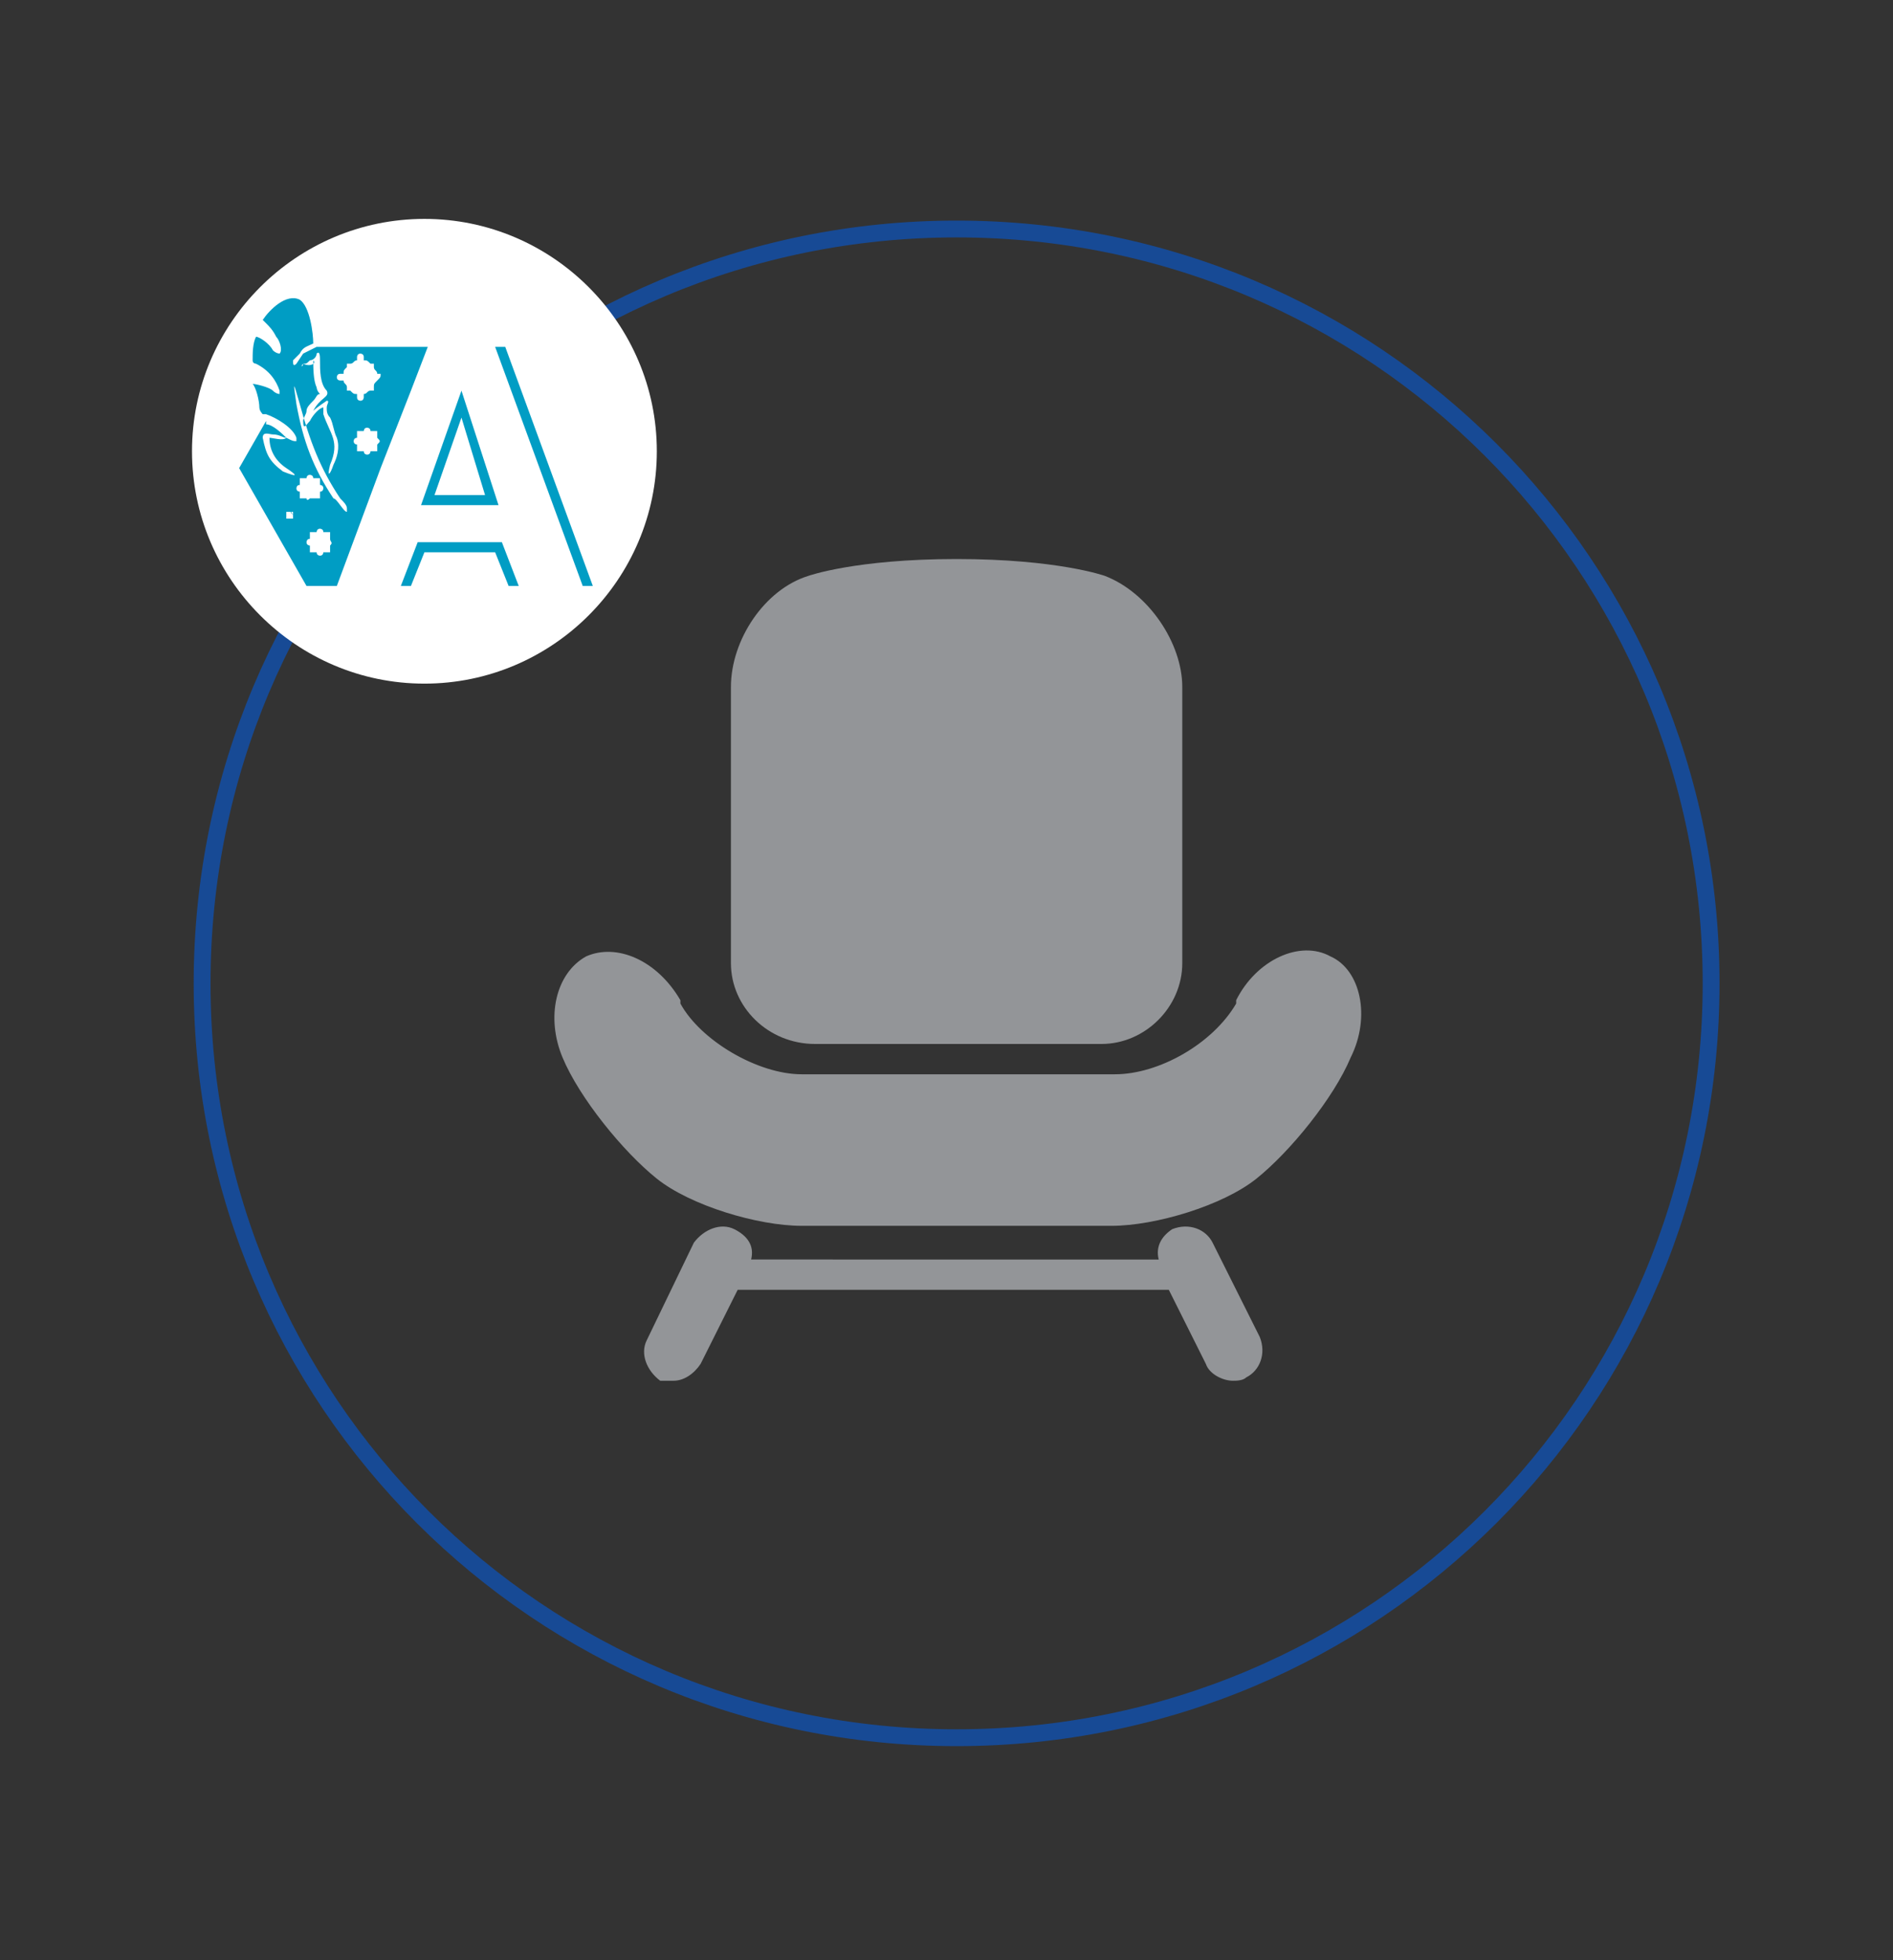 <svg xmlns="http://www.w3.org/2000/svg" xmlns:xlink="http://www.w3.org/1999/xlink" id="&#x421;&#x43B;&#x43E;&#x439;_3" x="0px" y="0px" width="56.2px" height="58.2px" viewBox="0 0 56.2 58.2" xml:space="preserve">
<rect x="0" y="0" width="56.2" height="58.2" fill="#333333" stroke="none"/>
<path fill="none" stroke="#174A95" stroke-width="0.5" stroke-miterlimit="22.926" d="M28.4,51.6c12.4,0,22.4-10,22.4-22.4  c0-12.4-10-22.4-22.4-22.4C16,6.8,6,16.8,6,29.2C6,41.6,16,51.6,28.4,51.6"></path>
<path fill="#939598" d="M24.2,31h8.5c1.3,0,2.4-1.1,2.4-2.4v-8.2c0-1.3-1-2.8-2.3-3.3c0,0-1.4-0.5-4.4-0.5c-3,0-4.4,0.5-4.4,0.5  c-1.3,0.4-2.3,1.9-2.3,3.3v8.2C21.7,29.9,22.8,31,24.2,31"></path>
<path fill="#939598" d="M39.5,28.4c-0.9-0.5-2.2,0.1-2.8,1.3l0,0.1c-0.7,1.2-2.3,2.1-3.6,2.1h-9.3c-1.3,0-3-1-3.6-2.1l0-0.1  c-0.7-1.2-1.9-1.7-2.8-1.3c-0.9,0.5-1.2,1.8-0.7,3c0.5,1.2,1.8,2.8,2.8,3.6c1,0.8,3,1.4,4.3,1.4H33c1.3,0,3.3-0.6,4.3-1.4  c1-0.8,2.3-2.4,2.8-3.6C40.7,30.2,40.4,28.8,39.5,28.4"></path>
<path fill="#939598" d="M36,36.9c-0.2-0.4-0.7-0.6-1.2-0.4c-0.3,0.2-0.5,0.5-0.4,0.9H22.3c0.1-0.4-0.1-0.7-0.5-0.9  c-0.4-0.2-0.9,0-1.2,0.4l-1.4,2.9c-0.2,0.4,0,0.9,0.4,1.2C19.8,41,19.9,41,20,41c0.3,0,0.6-0.2,0.8-0.5l1.1-2.2h12.8l1.1,2.2  c0.1,0.3,0.5,0.5,0.8,0.5c0.1,0,0.3,0,0.4-0.1c0.4-0.2,0.6-0.7,0.4-1.2L36,36.9z"></path>
<path fill="#FFFFFF" d="M12.6,20.3c3.8,0,6.9-3.1,6.9-6.9s-3.1-6.9-6.9-6.9c-3.8,0-6.9,3.1-6.9,6.9S8.8,20.3,12.6,20.3"></path>
<polygon fill="#009DC4" points="12.4,16.1 11.9,17.4 12.2,17.4 12.6,16.4 14.7,16.4 15.1,17.4 15.4,17.4 14.9,16.1 "></polygon>
<polygon fill="#009DC4" points="15,10.3 14.7,10.3 17.3,17.4 17.6,17.4 "></polygon>
<path fill="#009DC4" d="M14.4,14.7h-1.5l0.8-2.3L14.4,14.7z M14.8,15l-1.1-3.4L12.5,15H14.8z"></path>
<path fill="#009DC4" d="M11.2,11.3L11.2,11.3c-0.1,0.1-0.1,0.1-0.1,0.2l0,0c0,0,0,0.1,0,0.1c0,0-0.1,0-0.1,0l0,0  c-0.1,0-0.1,0.1-0.2,0.1v0.1c0,0,0,0.1-0.1,0.1c0,0-0.1,0-0.1-0.1v-0.1c-0.1,0-0.1,0-0.2-0.1l0,0c0,0-0.1,0-0.1,0c0,0,0-0.1,0-0.1  l0,0c0-0.1-0.1-0.1-0.1-0.2h-0.1c0,0-0.1,0-0.1-0.1c0,0,0-0.1,0.1-0.1h0.1c0-0.1,0-0.1,0.1-0.2l0,0c0,0,0-0.1,0-0.1c0,0,0.1,0,0.1,0  l0,0c0.1,0,0.1-0.1,0.2-0.1v-0.1c0,0,0-0.1,0.1-0.1c0,0,0.1,0,0.1,0.1v0.1c0.1,0,0.1,0,0.2,0.1l0,0c0,0,0.1,0,0.1,0c0,0,0,0.1,0,0.1  l0,0c0,0.1,0.1,0.1,0.1,0.2h0.1C11.3,11.2,11.3,11.2,11.2,11.3C11.3,11.3,11.3,11.3,11.2,11.3 M11.2,13.2L11.2,13.2  C11.2,13.2,11.2,13.3,11.2,13.2l0,0.1c0,0,0,0.1,0,0.1c0,0-0.1,0-0.1,0l0,0c0,0-0.1,0-0.1,0v0c0,0,0,0.1-0.1,0.1c0,0-0.1,0-0.1-0.1  v0c0,0-0.1,0-0.1,0l0,0c0,0-0.1,0-0.1,0c0,0,0-0.1,0-0.1l0,0c0,0,0-0.1,0-0.1h0c0,0-0.1,0-0.1-0.1c0,0,0-0.1,0.1-0.1h0  c0,0,0-0.1,0-0.1l0,0c0,0,0-0.1,0-0.1c0,0,0.1,0,0.1,0l0,0c0,0,0.1,0,0.1,0v0c0,0,0-0.1,0.1-0.1c0,0,0.1,0,0.1,0.1v0  c0,0,0.1,0,0.1,0l0,0c0,0,0.1,0,0.1,0c0,0,0,0.1,0,0.1l0,0c0,0,0,0.1,0,0.1h0C11.3,13.1,11.3,13.1,11.2,13.2  C11.3,13.2,11.3,13.2,11.2,13.2 M10.3,15.2c-0.1,0-0.3-0.4-0.4-0.4C9.3,13.9,9,13.1,8.8,12c-0.1-0.7-0.1-0.7,0.1,0  c0.3,1.1,0.6,1.9,1.2,2.8c0.1,0.1,0.2,0.2,0.2,0.3C10.3,15.1,10.3,15.2,10.3,15.2 M9.8,16.2L9.8,16.2C9.8,16.2,9.8,16.2,9.8,16.2  L9.8,16.2c0,0.1,0,0.2,0,0.2c0,0-0.1,0-0.1,0l0,0c0,0,0,0-0.1,0v0c0,0,0,0.1-0.1,0.1c0,0-0.1,0-0.1-0.1v0c0,0,0,0-0.1,0l0,0  c0,0-0.1,0-0.1,0c0,0,0-0.1,0-0.1l0,0c0,0,0,0,0-0.1h0c0,0-0.1,0-0.1-0.1c0,0,0-0.1,0.1-0.1h0c0,0,0,0,0-0.1l0,0c0,0,0-0.1,0-0.1  c0,0,0.1,0,0.1,0l0,0c0,0,0,0,0.1,0v0c0,0,0-0.1,0.1-0.1c0,0,0.1,0,0.1,0.1v0c0,0,0,0,0.1,0l0,0c0,0,0.1,0,0.1,0c0,0,0,0.1,0,0.1  l0,0c0,0,0,0,0,0.1h0C9.8,16.1,9.9,16.1,9.8,16.2C9.9,16.2,9.8,16.2,9.8,16.2 M9.2,14.8C9.2,14.8,9.1,14.8,9.2,14.8  c-0.1,0.1-0.1,0-0.1,0v0c0,0-0.1,0-0.1,0l0,0c0,0-0.1,0-0.1,0c0,0,0-0.1,0-0.1l0,0c0,0,0-0.1,0-0.1h0c0,0-0.1,0-0.1-0.1  c0,0,0-0.1,0.1-0.1h0c0,0,0-0.1,0-0.1l0,0c0,0,0-0.1,0-0.1c0,0,0.1,0,0.1,0l0,0c0,0,0.1,0,0.1,0v0c0,0,0-0.1,0.1-0.1  c0,0,0.1,0,0.1,0.1v0c0,0,0.1,0,0.1,0l0,0c0,0,0.1,0,0.1,0c0,0,0,0.1,0,0.1l0,0c0,0,0,0.1,0,0.1h0c0,0,0.1,0,0.1,0.1  c0,0,0,0.1-0.1,0.1h0c0,0,0,0.1,0,0.1l0,0c0,0,0,0.1,0,0.1c0,0-0.1,0-0.1,0L9.2,14.8C9.2,14.7,9.2,14.7,9.2,14.8L9.2,14.8z   M8.7,15.3L8.7,15.3C8.6,15.3,8.6,15.3,8.7,15.3L8.7,15.3c0,0.1,0,0.1,0,0.1c0,0,0,0-0.1,0l0,0c0,0,0,0,0,0v0c0,0,0,0,0,0  c0,0,0,0,0,0v0c0,0,0,0,0,0l0,0c0,0,0,0-0.1,0c0,0,0,0,0-0.1l0,0c0,0,0,0,0,0h0c0,0,0,0,0,0c0,0,0,0,0,0h0c0,0,0,0,0,0l0,0  c0,0,0,0,0-0.1c0,0,0,0,0.1,0l0,0c0,0,0,0,0,0v0c0,0,0,0,0,0c0,0,0,0,0,0v0c0,0,0,0,0,0l0,0c0,0,0,0,0.1,0c0,0,0,0,0,0.1l0,0  C8.6,15.1,8.6,15.2,8.7,15.3L8.7,15.3C8.7,15.2,8.7,15.2,8.7,15.3C8.7,15.3,8.7,15.3,8.7,15.3 M9,10.8c0.1,0,0.1,0,0.2-0.1  c0.1,0,0.2-0.1,0.2-0.2c0.1-0.1,0.1,0.1,0.1,0.2c0,0.3,0,0.7,0.2,0.9c0.1,0.2-0.2,0.2-0.4,0.6c0,0,0,0,0,0l0,0  c0.1-0.1,0.4-0.3,0.4-0.3c0.1,0,0,0.1,0,0.2c0,0.1,0,0.2,0.1,0.3c0.1,0.2,0.1,0.4,0.2,0.6c0.1,0.3,0,0.6-0.1,0.8  c-0.1,0.3-0.2,0.4-0.1,0c0.3-0.7,0-0.9-0.2-1.5c0-0.1,0-0.1,0-0.2l0,0c0,0,0,0,0,0c-0.1,0-0.3,0.2-0.4,0.4c-0.1,0.1-0.2,0.3-0.2,0  c0-0.1,0.1-0.2,0.1-0.3c0-0.1,0.1-0.2,0.2-0.3c0.1-0.1,0.1-0.2,0.2-0.2c-0.1-0.1-0.1-0.2-0.1-0.2c-0.1-0.2-0.1-0.6-0.1-0.8  C9.4,10.8,9.2,10.9,9,10.8C9,10.9,8.9,10.9,9,10.8 M12.4,10.3H9.9H9.4L9,10.5l-0.2,0.3c-0.1,0.1-0.1,0-0.1-0.1c0,0,0.1-0.1,0.2-0.2  c0.1-0.2,0.2-0.2,0.4-0.3c0-0.3-0.1-1.1-0.4-1.3C8.5,8.7,8,9.2,7.8,9.5c0,0,0.1,0.1,0.1,0.1C8,9.7,8.1,9.8,8.2,10  c0.1,0.1,0.2,0.4,0.1,0.5c0,0-0.1,0-0.2-0.1C8,10.2,7.7,10,7.6,10c-0.1,0.2-0.1,0.5-0.1,0.7c0,0.1,0.1,0.1,0.1,0.1  C8,11,8.2,11.3,8.3,11.6c0,0,0,0.1,0,0.1l0,0c0,0-0.1,0-0.2-0.1c-0.1-0.1-0.5-0.2-0.6-0.2c0.1,0.1,0.2,0.5,0.2,0.7  c0,0.1,0.1,0.2,0.1,0.2c0,0,0,0,0,0c0,0,0.1,0,0.1,0c0.3,0.1,0.8,0.4,0.9,0.7c0,0,0,0.1,0,0.1c-0.1,0-0.1,0-0.3-0.1  C8.4,13.1,8.1,13,8,13l0,0c0,0.4,0.2,0.7,0.5,0.9c0.3,0.2,0.4,0.3-0.1,0.1c-0.4-0.3-0.5-0.5-0.6-1c0-0.2,0.2-0.1,0.3-0.1  c0.2,0,0.3,0.1,0.4,0.1c-0.1-0.1-0.4-0.4-0.6-0.4c0,0,0,0,0,0l0,0l0,0l0-0.1l-0.8,1.4l2,3.5h0.5H10l1.3-3.5l0.9-2.3l0.5-1.3H12.4z"></path>
</svg>